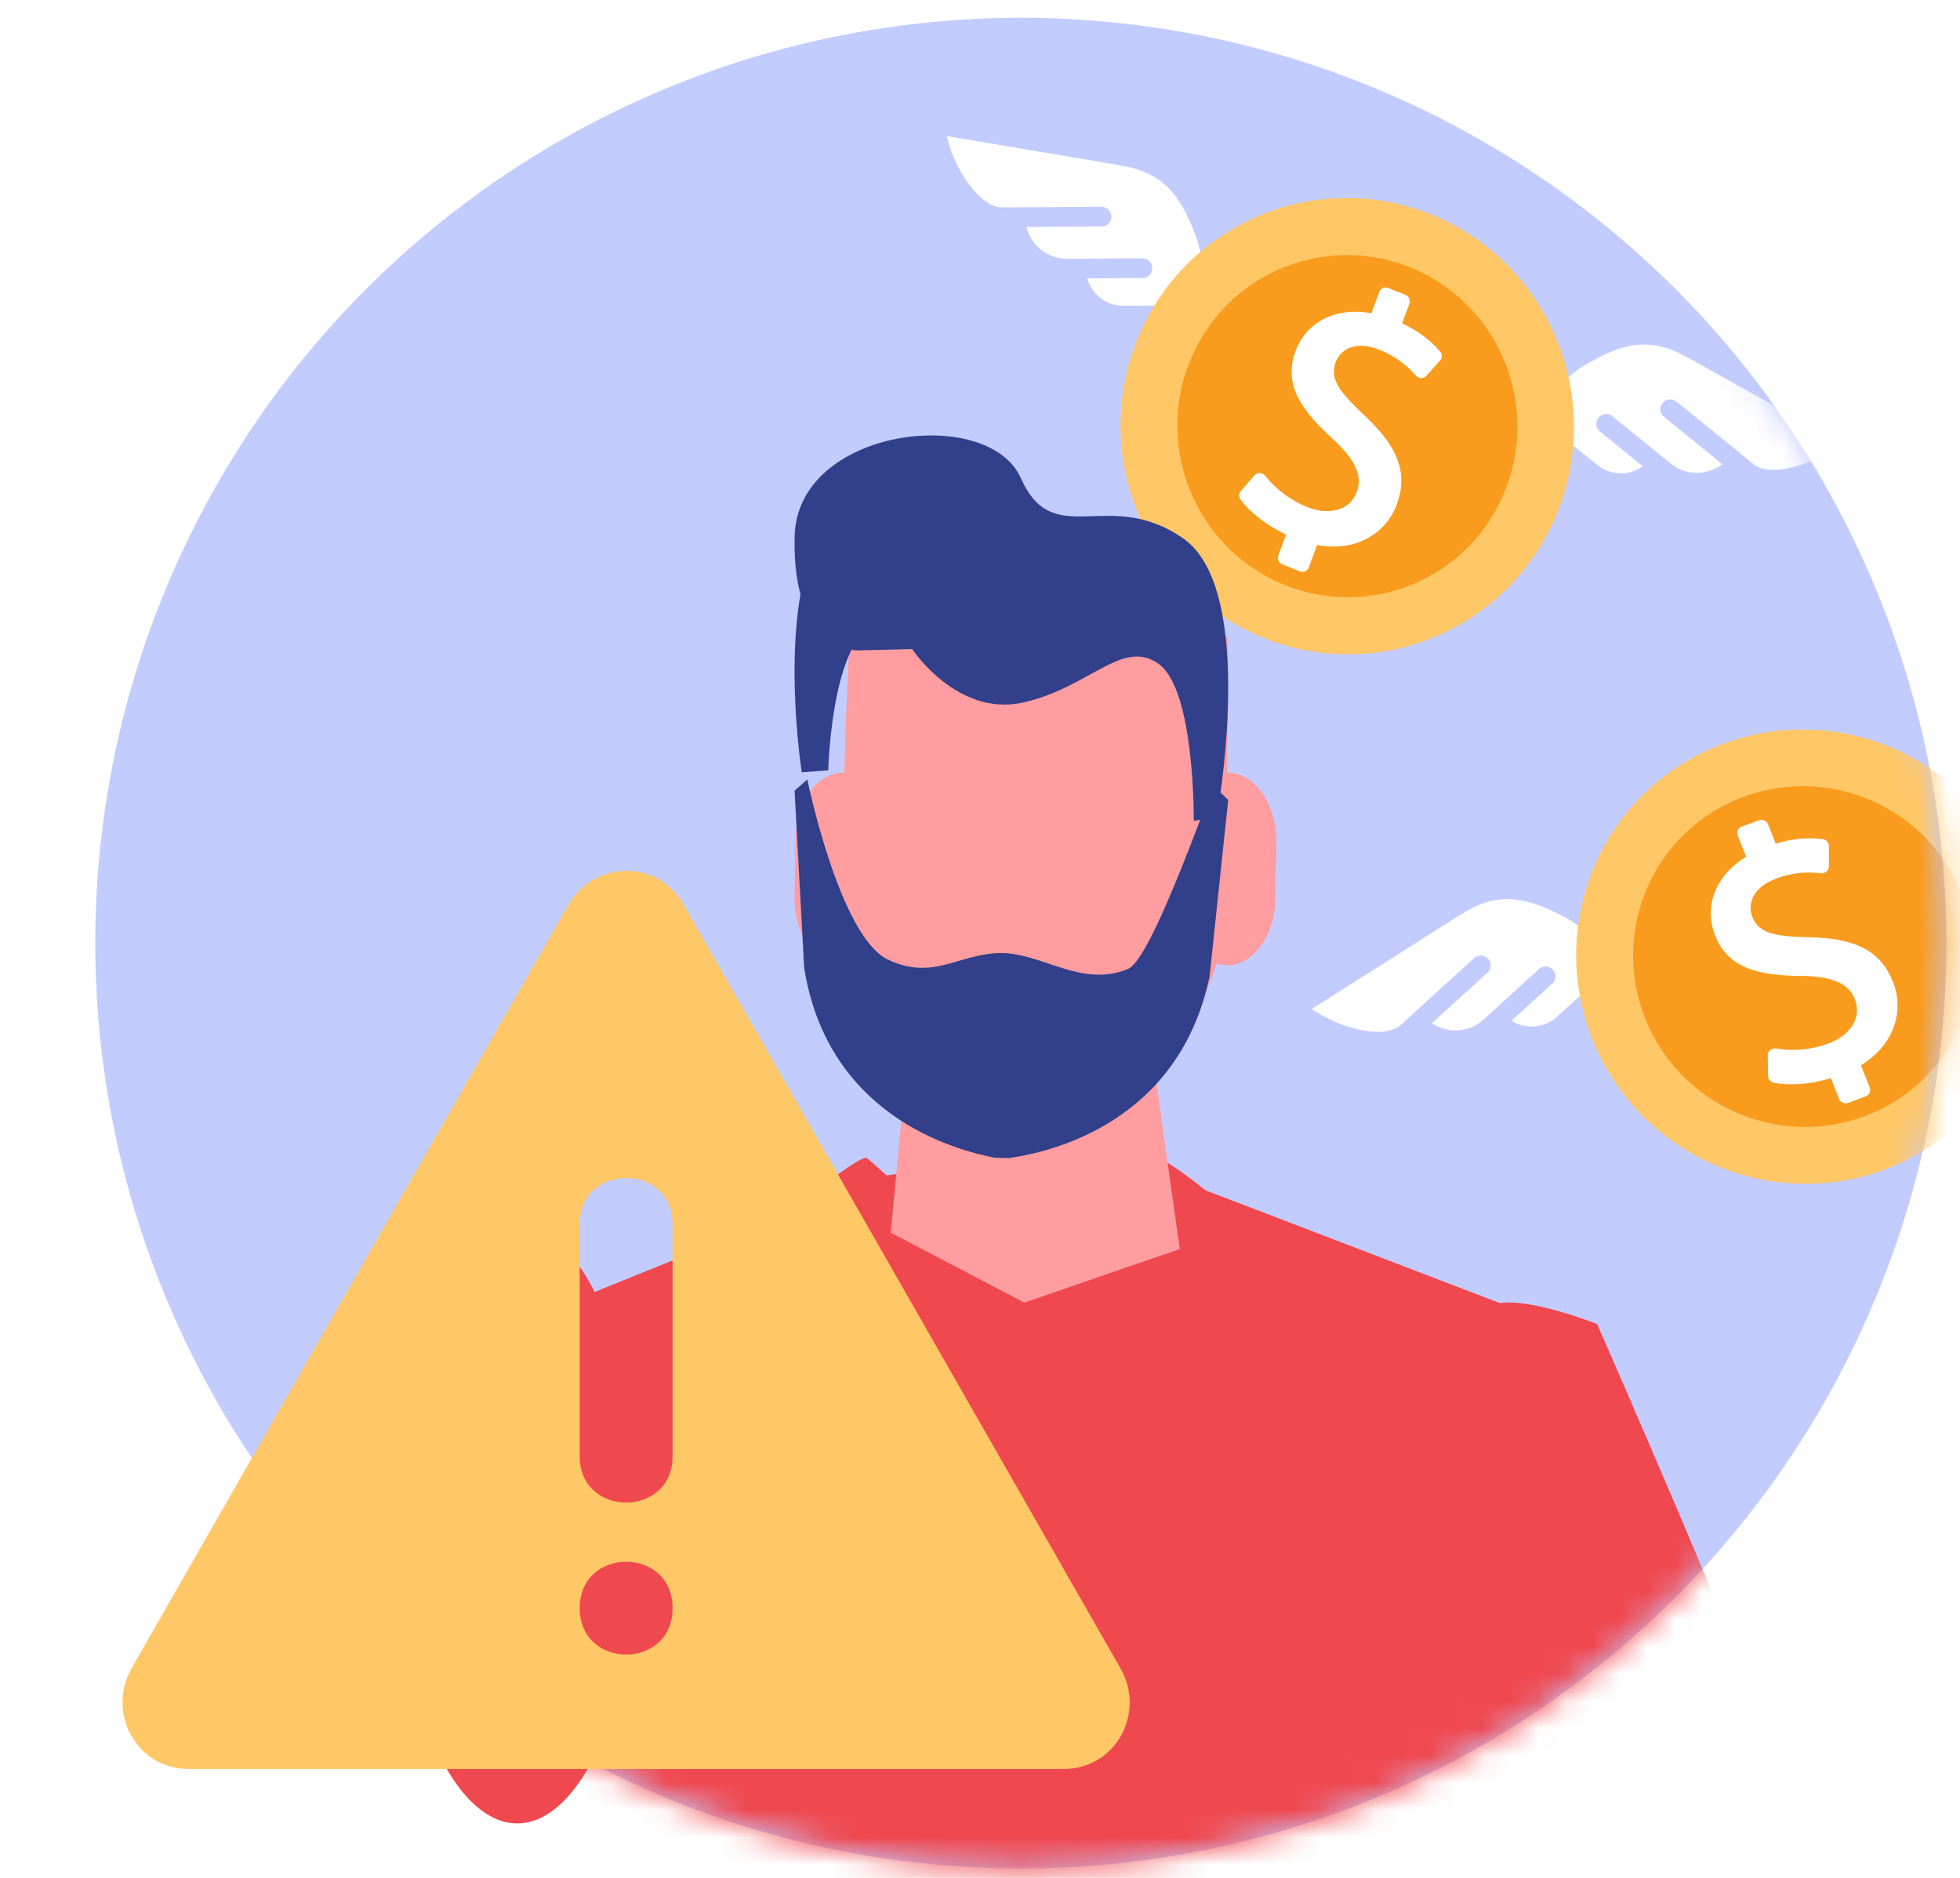 <svg width="72" height="69" viewBox="0 0 72 69" fill="none" xmlns="http://www.w3.org/2000/svg">
<circle cx="37.5" cy="34.654" r="34" fill="#C3CCFF"/>
<mask id="mask0_1614_1606" style="mask-type:alpha" maskUnits="userSpaceOnUse" x="3" y="0" width="69" height="69">
<circle cx="37.5" cy="34.656" r="34" fill="#FFD8DA"/>
</mask>
<g mask="url(#mask0_1614_1606)">
<path d="M56.217 14.987C56.217 14.987 57.003 15.728 57.078 15.789L58.676 17.086C59.159 17.478 59.845 17.492 60.347 17.133L58.768 15.851C58.741 15.828 58.717 15.803 58.698 15.774C58.694 15.768 58.691 15.763 58.687 15.757C58.611 15.629 58.624 15.464 58.72 15.347C58.781 15.272 58.868 15.225 58.963 15.215C59.06 15.204 59.155 15.232 59.23 15.293L61.369 17.031C61.923 17.48 62.707 17.487 63.271 17.058L61.123 15.313C61.096 15.291 61.072 15.266 61.052 15.236C61.049 15.231 61.042 15.219 61.042 15.219C60.965 15.09 60.979 14.926 61.075 14.809C61.136 14.734 61.223 14.688 61.319 14.677C61.416 14.666 61.51 14.694 61.585 14.754L64.428 17.064C64.75 17.325 65.401 17.33 66.169 17.076C66.704 16.899 67.256 16.6 67.644 16.283L62.02 13.148C61.999 13.14 61.979 13.131 61.96 13.12C60.525 12.304 59.455 12.646 57.981 13.566L56.217 14.987Z" fill="white"/>
<path d="M44.504 11.137C44.504 11.137 43.426 11.223 43.33 11.224L41.272 11.236C40.65 11.24 40.106 10.822 39.939 10.227L41.973 10.215C42.008 10.215 42.043 10.21 42.075 10.199C42.082 10.197 42.088 10.195 42.095 10.192C42.234 10.14 42.327 10.003 42.326 9.852C42.325 9.755 42.287 9.665 42.219 9.597C42.15 9.528 42.059 9.49 41.962 9.491L39.206 9.508C38.492 9.512 37.877 9.027 37.705 8.339L40.472 8.322C40.507 8.322 40.541 8.317 40.576 8.306C40.582 8.304 40.595 8.299 40.595 8.299C40.735 8.247 40.827 8.11 40.825 7.959C40.824 7.862 40.785 7.771 40.718 7.703C40.649 7.634 40.558 7.597 40.462 7.597L36.799 7.62C36.384 7.622 35.873 7.219 35.433 6.54C35.127 6.067 34.883 5.488 34.779 4.999L41.127 6.071C41.149 6.079 41.17 6.084 41.191 6.088C42.822 6.349 43.443 7.286 44.016 8.924L44.504 11.137Z" fill="white"/>
<path d="M57.267 18.679C58.911 14.361 56.762 9.509 52.467 7.841C48.171 6.173 43.357 8.322 41.713 12.64C40.069 16.957 42.219 21.81 46.514 23.478C50.809 25.146 55.623 22.997 57.267 18.679L57.267 18.679Z" fill="#FFC766"/>
<path d="M55.329 17.924C56.562 14.685 54.951 11.046 51.729 9.795C48.508 8.544 44.897 10.155 43.664 13.394C42.431 16.632 44.043 20.272 47.264 21.522C50.485 22.773 54.096 21.162 55.329 17.924Z" fill="#F99B1C"/>
<path d="M47.789 21.006C47.774 21.003 47.759 20.999 47.743 20.993L47.114 20.743C46.981 20.69 46.911 20.541 46.959 20.411L47.246 19.64C46.564 19.329 45.929 18.844 45.574 18.359C45.503 18.262 45.506 18.133 45.581 18.045L46.079 17.468C46.129 17.411 46.203 17.38 46.281 17.383C46.296 17.384 46.309 17.385 46.324 17.389C46.339 17.392 46.353 17.396 46.368 17.402C46.414 17.421 46.453 17.451 46.482 17.488C46.868 17.979 47.426 18.396 48.016 18.629C48.139 18.677 48.263 18.715 48.384 18.741C49.077 18.885 49.635 18.631 49.84 18.078C50.06 17.488 49.799 16.907 48.969 16.137C47.812 15.085 47.133 14.132 47.59 12.904C47.996 11.813 49.084 11.271 50.376 11.511L50.669 10.724C50.712 10.609 50.833 10.544 50.956 10.569C50.972 10.572 50.986 10.577 51.001 10.583L51.618 10.828C51.682 10.854 51.734 10.902 51.763 10.964C51.793 11.027 51.796 11.097 51.772 11.161L51.504 11.881C52.079 12.15 52.536 12.489 52.901 12.914C52.984 13.012 52.985 13.156 52.902 13.248L52.398 13.81C52.35 13.864 52.279 13.895 52.203 13.892C52.187 13.891 52.173 13.889 52.159 13.887C52.143 13.883 52.127 13.878 52.113 13.873C52.073 13.858 52.036 13.831 52.007 13.798C51.641 13.372 51.201 13.061 50.661 12.847C50.542 12.799 50.423 12.764 50.311 12.74C49.603 12.593 49.202 12.939 49.064 13.312C48.839 13.918 49.202 14.398 50.104 15.247C51.385 16.442 51.733 17.401 51.304 18.555C50.952 19.499 49.916 20.31 48.383 20.027L48.076 20.854C48.032 20.968 47.912 21.033 47.789 21.007L47.789 21.006Z" fill="white"/>
<path d="M70.811 30.153C70.811 30.153 71.892 30.178 71.988 30.172L74.044 30.068C74.665 30.036 75.184 29.588 75.317 28.985L73.286 29.088C73.251 29.09 73.216 29.087 73.183 29.078C73.176 29.076 73.169 29.075 73.163 29.073C73.02 29.028 72.92 28.897 72.913 28.745C72.908 28.649 72.941 28.557 73.005 28.485C73.07 28.412 73.159 28.369 73.256 28.364L76.008 28.225C76.721 28.189 77.308 27.669 77.44 26.973L74.677 27.113C74.642 27.115 74.607 27.112 74.572 27.103C74.566 27.102 74.553 27.098 74.553 27.098C74.41 27.053 74.31 26.922 74.303 26.77C74.299 26.674 74.332 26.581 74.396 26.509C74.461 26.436 74.55 26.394 74.646 26.389L78.304 26.203C78.718 26.182 79.205 25.75 79.606 25.047C79.885 24.558 80.096 23.966 80.172 23.472L73.894 24.903C73.873 24.912 73.853 24.919 73.832 24.924C72.219 25.277 71.652 26.247 71.172 27.916L70.811 30.153Z" fill="white"/>
<path d="M59.526 35.128C59.526 35.128 58.783 35.913 58.712 35.978L57.19 37.364C56.731 37.783 56.047 37.836 55.525 37.506L57.028 36.136C57.054 36.112 57.077 36.085 57.094 36.056C57.097 36.05 57.101 36.044 57.104 36.038C57.172 35.905 57.15 35.742 57.047 35.63C56.982 35.559 56.893 35.517 56.798 35.512C56.7 35.507 56.607 35.54 56.535 35.605L54.498 37.462C53.971 37.942 53.189 37.993 52.601 37.597L54.646 35.733C54.672 35.71 54.694 35.683 54.713 35.652C54.716 35.647 54.722 35.634 54.722 35.634C54.791 35.502 54.769 35.338 54.666 35.227C54.6 35.156 54.511 35.114 54.415 35.109C54.317 35.103 54.225 35.137 54.154 35.201L51.446 37.669C51.14 37.948 50.49 37.99 49.709 37.779C49.165 37.633 48.596 37.366 48.192 37.072L53.628 33.622C53.649 33.613 53.668 33.603 53.686 33.591C55.073 32.694 56.161 32.976 57.684 33.81L59.526 35.128Z" fill="white"/>
<path d="M74.066 32.193C72.4 27.884 67.556 25.715 63.248 27.35C58.939 28.983 56.799 33.801 58.466 38.11C60.132 42.419 64.977 44.588 69.284 42.954C73.593 41.321 75.733 36.503 74.067 32.194L74.066 32.193Z" fill="#FFC766"/>
<path d="M72.117 32.93C70.866 29.698 67.234 28.072 64.003 29.297C60.771 30.523 59.166 34.136 60.416 37.368C61.666 40.6 65.299 42.226 68.529 41.001C71.761 39.776 73.366 36.162 72.117 32.93Z" fill="#F99B1C"/>
<path d="M68.573 40.267C68.56 40.276 68.546 40.282 68.531 40.288L67.896 40.523C67.761 40.573 67.609 40.509 67.558 40.38L67.256 39.615C66.541 39.84 65.745 39.904 65.156 39.782C65.039 39.757 64.954 39.659 64.951 39.543L64.936 38.781C64.934 38.706 64.968 38.633 65.029 38.583C65.04 38.574 65.051 38.566 65.064 38.559C65.077 38.551 65.091 38.544 65.106 38.539C65.153 38.522 65.202 38.518 65.248 38.526C65.863 38.634 66.557 38.569 67.151 38.349C67.276 38.302 67.393 38.247 67.5 38.185C68.111 37.829 68.356 37.267 68.139 36.718C67.907 36.133 67.325 35.876 66.192 35.859C64.629 35.851 63.487 35.597 63.005 34.378C62.577 33.296 63.023 32.165 64.144 31.479L63.835 30.698C63.79 30.584 63.836 30.454 63.945 30.391C63.959 30.383 63.972 30.377 63.987 30.372L64.61 30.141C64.675 30.117 64.745 30.118 64.809 30.145C64.873 30.172 64.922 30.222 64.948 30.285L65.23 30.999C65.837 30.815 66.404 30.76 66.959 30.833C67.086 30.85 67.183 30.956 67.183 31.08L67.185 31.835C67.186 31.907 67.153 31.978 67.095 32.026C67.082 32.036 67.07 32.044 67.058 32.052C67.044 32.06 67.029 32.067 67.015 32.073C66.975 32.088 66.93 32.093 66.886 32.088C66.329 32.016 65.794 32.08 65.249 32.281C65.129 32.326 65.016 32.379 64.917 32.436C64.293 32.8 64.227 33.326 64.373 33.695C64.611 34.296 65.203 34.41 66.441 34.438C68.193 34.469 69.093 34.949 69.546 36.094C69.916 37.031 69.689 38.327 68.36 39.142L68.684 39.962C68.729 40.076 68.682 40.205 68.573 40.268L68.573 40.267Z" fill="white"/>
<path d="M38.42 91.577V42.709L37.331 42.562V42.547L37.276 42.552H37.221V42.562L32.364 43.215L18.555 48.802C18.555 48.802 19.089 90.883 22.619 91.37C26.108 91.851 46.817 92.651 50.416 91.572H38.425L38.42 91.577Z" fill="#F0484F"/>
<path d="M20.33 48.647C20.33 48.647 8.097 76.466 9.177 77.591C10.257 78.711 17.095 79.721 17.095 79.721L26.81 63.344L24.41 48.087C24.41 48.087 23.928 47.302 20.33 48.647Z" fill="#F0484F"/>
<path d="M36.534 91.577V42.709L37.682 42.562V42.547L37.74 42.552H37.798V42.562L42.925 43.215L57.499 48.802C57.499 48.802 56.935 90.883 53.21 91.37C49.527 91.851 27.671 92.651 23.867 91.572H36.523L36.534 91.577Z" fill="#F0484F"/>
<path d="M58.668 48.647C58.668 48.647 70.901 76.466 69.821 77.591C68.741 78.711 61.902 79.721 61.902 79.721L52.188 63.344L54.588 48.087C54.588 48.087 55.069 47.302 58.668 48.647Z" fill="#F0484F"/>
<path d="M29.188 44.408C29.188 44.408 33.71 49.749 33.874 49.625C34.038 49.497 36.424 46.514 36.26 46.47C36.096 46.425 32.104 42.745 31.858 42.559C31.617 42.37 29.188 44.408 29.188 44.408Z" fill="#F0484F"/>
<path d="M45.112 44.409C45.112 44.409 40.589 49.75 40.425 49.625C40.261 49.5 37.875 46.513 38.039 46.469C38.204 46.426 42.195 42.745 42.44 42.559C42.684 42.37 45.112 44.409 45.112 44.409Z" fill="#F0484F"/>
<path d="M33.427 37.877L32.719 45.293L37.628 47.863L43.339 45.894L42.121 37.242" fill="#FF9DA1"/>
<path d="M32.694 33.064C32.669 34.422 31.869 35.5 30.9 35.47C29.934 35.441 29.167 34.311 29.188 32.953L29.225 30.798C29.246 29.44 30.05 28.362 31.016 28.391C31.981 28.42 32.748 29.551 32.727 30.908L32.69 33.064H32.694Z" fill="#FF9DA1"/>
<path d="M46.849 33.061C46.825 34.423 45.986 35.499 45.057 35.47C44.129 35.436 43.325 34.303 43.344 32.941L43.379 30.801C43.403 29.439 44.242 28.357 45.17 28.391C46.099 28.426 46.903 29.559 46.884 30.921L46.849 33.061Z" fill="#FF9DA1"/>
<path d="M45.1 23.419L31.223 23.086C31.223 23.086 30.703 33.421 31.087 35.08C31.471 36.739 32.173 37.241 33.309 39.008C34.441 40.775 35.098 42.66 36.765 42.501C37.123 42.465 37.452 42.45 37.719 42.45C37.987 42.46 38.311 42.486 38.669 42.537C40.326 42.772 41.069 40.903 42.286 39.193C43.499 37.482 44.226 37.042 44.686 35.398C45.146 33.759 45.105 23.409 45.105 23.409L45.1 23.419Z" fill="#FF9DA1"/>
<path d="M44.671 28.961C45.417 26.062 42.532 35.136 41.444 35.599C39.736 36.316 38.283 35.008 36.758 35.019C35.233 35.029 34.293 36.051 32.624 35.263C30.834 34.413 29.657 28.64 29.657 28.64L29.188 29.052L29.541 35.563C30.398 40.949 34.978 42.241 36.548 42.541L37.078 42.551C38.664 42.322 43.306 41.229 44.433 35.883L45.118 29.393L44.671 28.961Z" fill="#323F8A"/>
<path d="M31.231 18.437C32.375 17.784 33.385 17.726 34.277 17.768L34.498 23.379C33.564 22.864 32.826 22.519 32.011 22.997C30.529 23.867 30.426 28.304 30.426 28.304L29.452 28.378C29.452 28.378 28.175 20.178 31.236 18.437H31.231Z" fill="#323F8A"/>
<path d="M33.508 23.849C33.508 23.849 35.164 26.363 37.6 25.81C40.036 25.258 41.242 23.437 42.571 24.401C43.9 25.366 43.853 30.161 43.853 30.161L44.699 30.015C44.699 30.015 46.218 21.714 43.474 19.791C40.726 17.862 38.702 20.278 37.501 17.569C36.299 14.86 29.275 15.711 29.19 19.715C29.096 24.038 31.532 23.898 31.532 23.898L33.508 23.849Z" fill="#323F8A"/>
</g>
<ellipse cx="19" cy="56" rx="4.5" ry="11" fill="#F0484F"/>
<g filter="url(#filter0_d_1614_1606)">
<path fill-rule="evenodd" clip-rule="evenodd" d="M37.168 65.314L21.114 37.238C20.888 36.846 20.583 36.538 20.226 36.326L20.23 36.322C19.16 35.702 17.622 35.962 16.888 37.242L16.884 37.238L0.83 65.306C-0.081 66.903 0.981 69 2.943 69H35.056C37.01 69.008 38.085 66.915 37.169 65.314L37.168 65.314ZM17.296 63.086C17.296 60.821 20.706 60.812 20.706 63.093C20.706 65.359 17.296 65.367 17.296 63.086ZM17.296 48.983C17.296 46.718 20.706 46.718 20.706 48.983V57.511C20.706 59.776 17.296 59.776 17.296 57.511V48.983Z" fill="#FFC766"/>
</g>
<defs>
<filter id="filter0_d_1614_1606" x="0.5" y="28" width="45" height="41" filterUnits="userSpaceOnUse" color-interpolation-filters="sRGB">
<feFlood flood-opacity="0" result="BackgroundImageFix"/>
<feColorMatrix in="SourceAlpha" type="matrix" values="0 0 0 0 0 0 0 0 0 0 0 0 0 0 0 0 0 0 127 0" result="hardAlpha"/>
<feOffset dx="4" dy="-4"/>
<feGaussianBlur stdDeviation="2"/>
<feComposite in2="hardAlpha" operator="out"/>
<feColorMatrix type="matrix" values="0 0 0 0 0.055 0 0 0 0 0.09 0 0 0 0 0.294 0 0 0 0.16 0"/>
<feBlend mode="normal" in2="BackgroundImageFix" result="effect1_dropShadow_1614_1606"/>
<feBlend mode="normal" in="SourceGraphic" in2="effect1_dropShadow_1614_1606" result="shape"/>
</filter>
</defs>
</svg>
